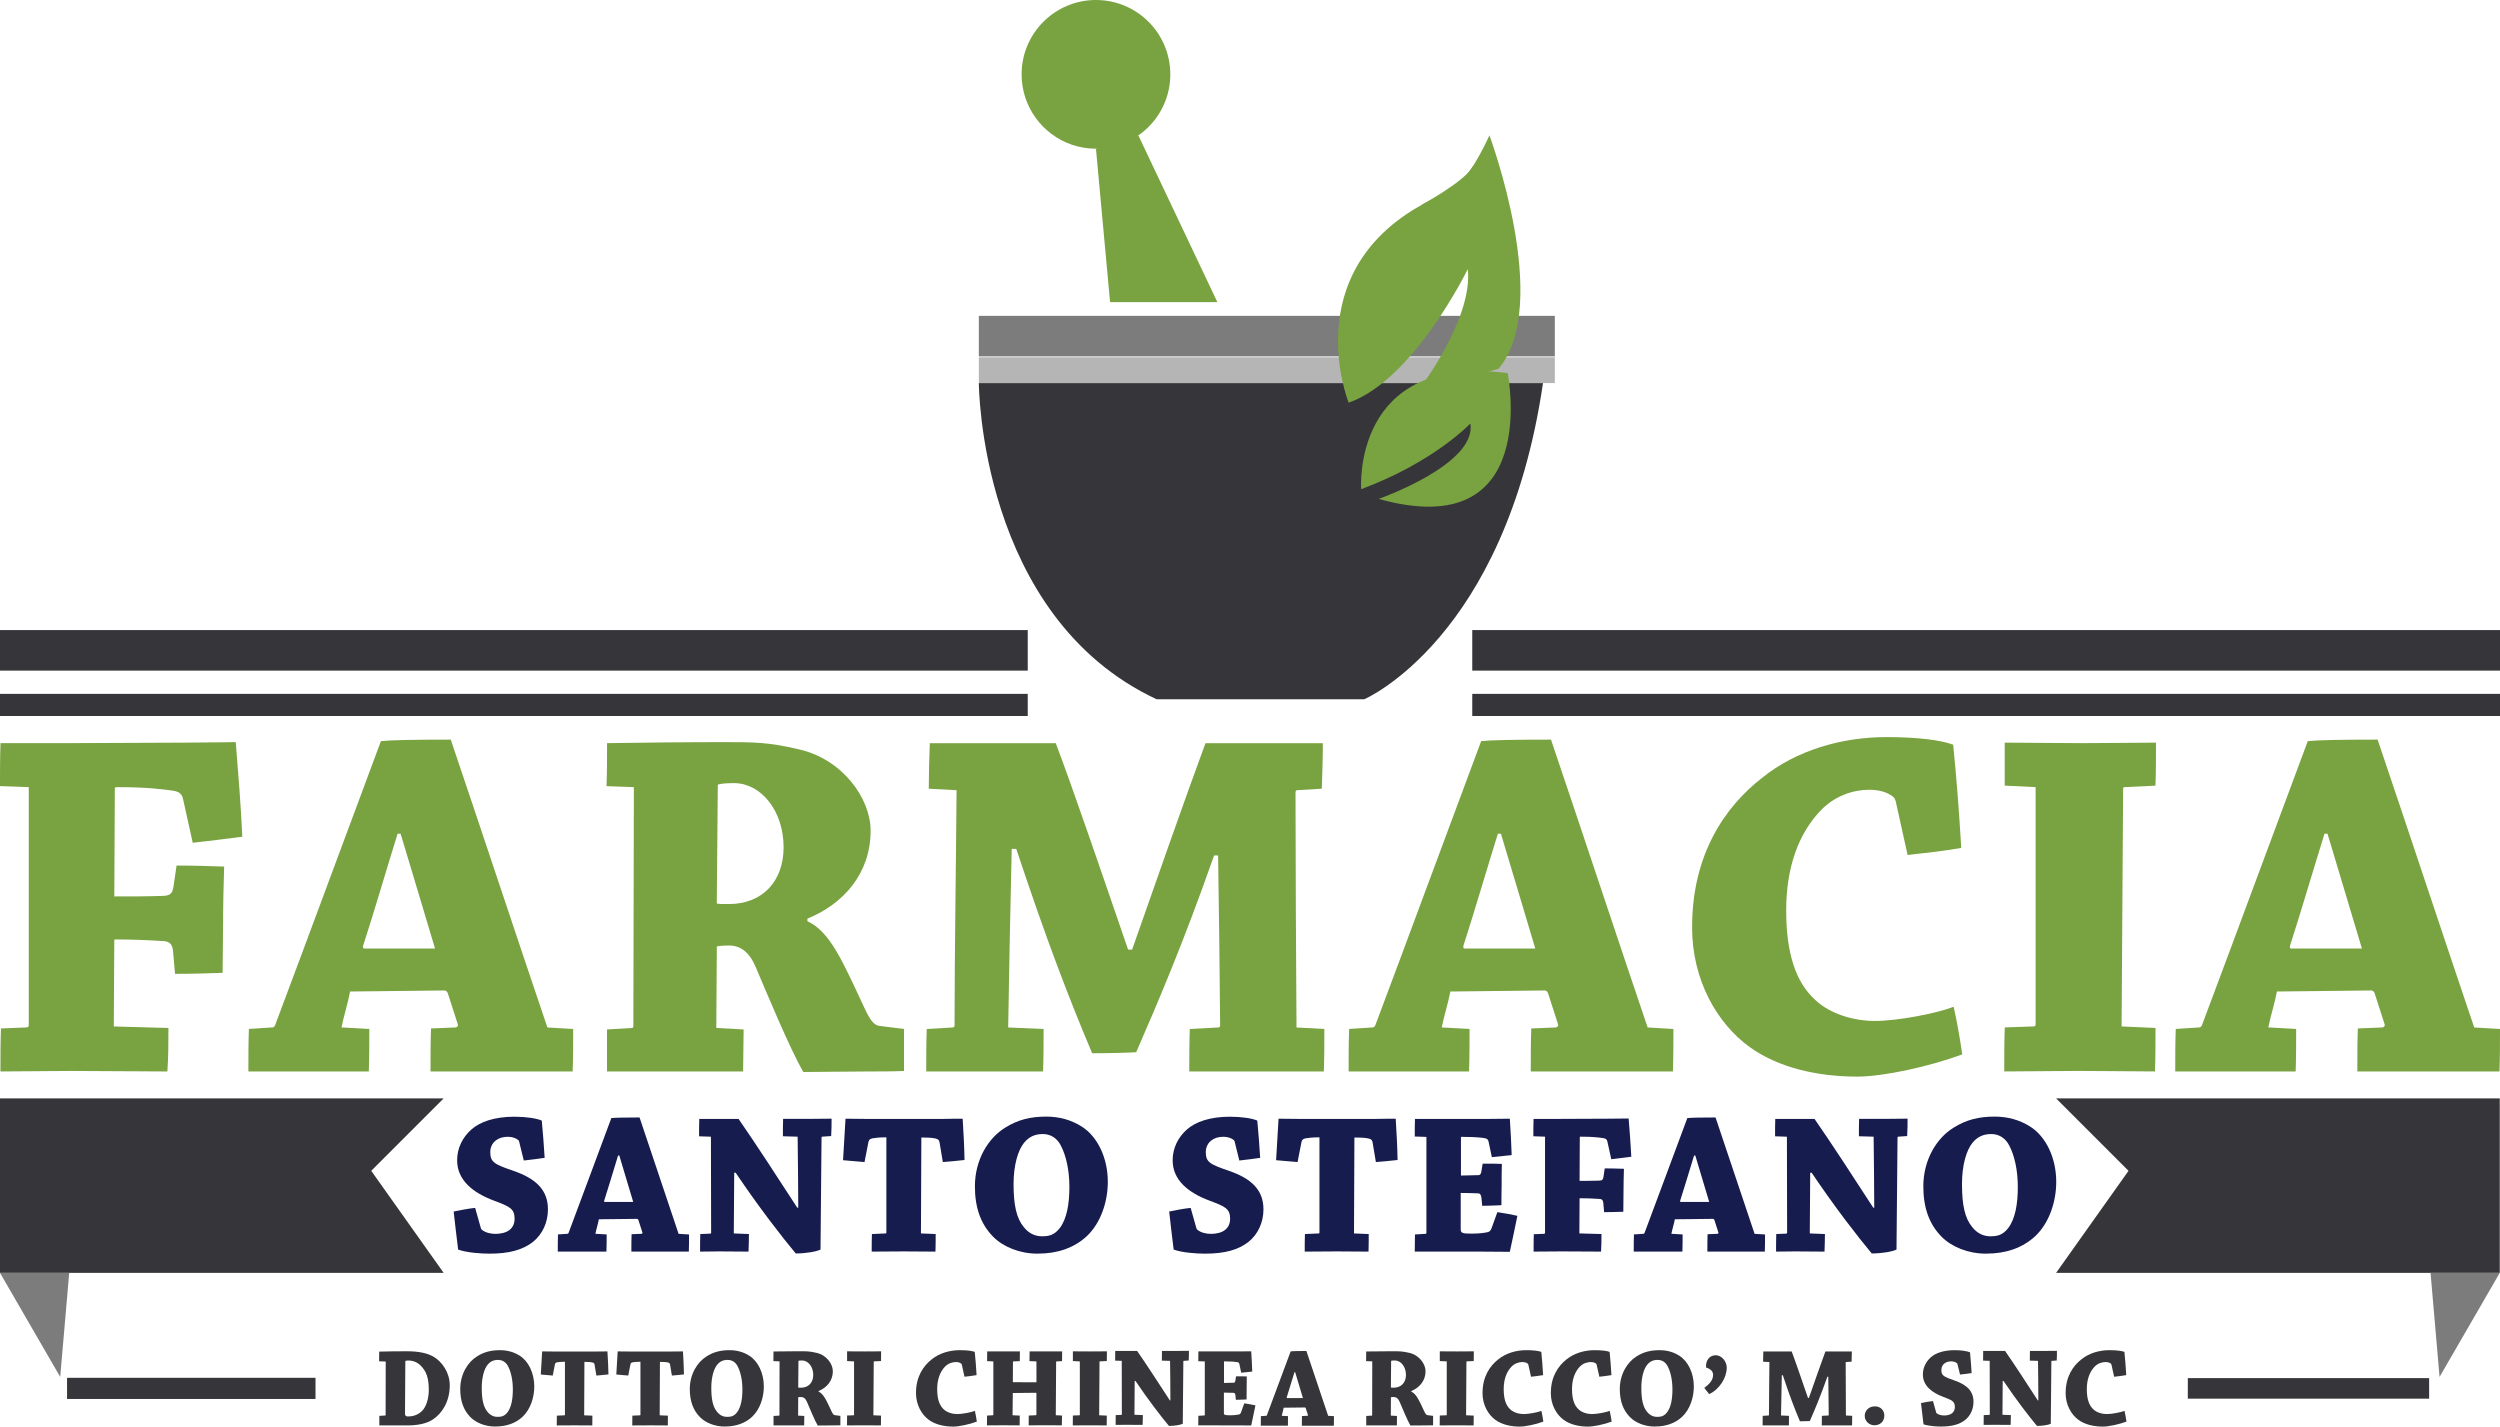 <?xml version="1.0" encoding="UTF-8"?><svg id="Livello_1" xmlns="http://www.w3.org/2000/svg" viewBox="0 0 730 416.57"><defs><style>.cls-1{stroke-width:6px;}.cls-1,.cls-2,.cls-3,.cls-4,.cls-5,.cls-6{stroke-miterlimit:10;}.cls-1,.cls-3,.cls-4,.cls-6{stroke:#363539;}.cls-1,.cls-4{fill:none;}.cls-2{stroke:#7c7c7c;}.cls-2,.cls-3{stroke-width:11.84px;}.cls-2,.cls-7{fill:#7c7c7c;}.cls-3,.cls-8,.cls-6{fill:#363539;}.cls-9{fill:#171c4f;}.cls-10{fill:#79a240;}.cls-4{stroke-width:6.18px;}.cls-5{fill:#b5b5b5;stroke:#b5b5b5;stroke-width:7.53px;}.cls-6{stroke-width:6.46px;}</style></defs><g><line class="cls-1" x1="638.84" y1="405.41" x2="709.31" y2="405.41"/><line class="cls-4" x1="19.58" y1="405.41" x2="92.13" y2="405.41"/><g><path class="cls-8" d="M112.5,413.34c.07,0,.1-.07,.1-.13l.03-15.64-1.93-.07c0-.97,.03-1.9,.03-2.83,2.46-.07,5.39-.1,8.15-.1,3.46,0,5.82,.57,7.49,1.46,2.83,1.56,4.96,4.89,4.96,8.48,0,4.72-2.2,8.15-4.89,9.95-1.93,1.33-4.89,1.76-7.25,1.76h-8.42v-2.79l1.73-.1Zm5.76-.43c0,.43,.33,.7,.83,.7,1.26,0,2.69-.3,3.99-1.46,1.53-1.4,2.13-4.12,2.13-6.29,0-3.46-.7-5.49-2.46-7.19-1.13-1.1-2.5-1.4-3.39-1.4-.43,0-.77,.03-1,.13l-.1,15.5Z"/><path class="cls-8" d="M144.6,416.55c-2.93,0-5.59-1.1-7.22-2.73-2-2.03-2.99-4.66-2.99-8.22,0-4.36,2.2-7.88,4.92-9.55,2.06-1.3,4.13-1.8,6.69-1.8,2.13,0,4.06,.53,5.79,1.63,2.56,1.63,4.22,5.09,4.22,8.98,0,3.23-1.13,6.69-3.43,8.85-2.06,1.9-4.72,2.83-7.95,2.83h-.03Zm.76-2.83c1.03,0,1.93-.17,2.83-1.33,1.16-1.53,1.56-3.96,1.56-6.72s-.57-5.12-1.36-6.65c-.63-1.3-1.73-1.93-2.96-1.93-1.36,0-2.3,.5-3.06,1.43-.96,1.2-1.7,3.56-1.7,6.72,0,3.39,.47,5.55,1.66,6.99,.9,1.13,1.96,1.5,2.99,1.5h.03Z"/><path class="cls-8" d="M164.86,413.26c.07,0,.1-.07,.1-.13v-15.5c-1.26,0-1.83,.1-2.3,.17-.47,.1-.57,.33-.63,.63l-.63,3.23c-1.13-.1-2.43-.2-3.49-.3,.13-2.26,.27-4.52,.4-6.75,.7,0,2,.03,3.16,.03h12.74c1.3-.03,2.5-.03,3.16-.03,.13,2.23,.27,4.49,.3,6.72-1.06,.13-2.36,.23-3.53,.33l-.53-3.19c-.07-.37-.2-.53-.63-.63-.43-.1-.83-.17-2.33-.17l-.07,15.6,2.4,.1c0,.93,0,1.9-.03,2.86-1.4,0-3.43-.03-5.16-.03-1.6,0-3.56,.03-5.22,.03,0-.96,0-1.93,.03-2.86l2.26-.1Z"/><path class="cls-8" d="M186.91,413.26c.07,0,.1-.07,.1-.13v-15.5c-1.26,0-1.83,.1-2.3,.17-.47,.1-.57,.33-.63,.63l-.63,3.23c-1.13-.1-2.43-.2-3.49-.3,.13-2.26,.27-4.52,.4-6.75,.7,0,2,.03,3.16,.03h12.74c1.3-.03,2.5-.03,3.16-.03,.13,2.23,.27,4.49,.3,6.72-1.06,.13-2.36,.23-3.53,.33l-.53-3.19c-.07-.37-.2-.53-.63-.63-.43-.1-.83-.17-2.33-.17l-.07,15.6,2.4,.1c0,.93,0,1.9-.03,2.86-1.4,0-3.43-.03-5.16-.03-1.6,0-3.56,.03-5.22,.03,0-.96,0-1.93,.03-2.86l2.26-.1Z"/><path class="cls-8" d="M211.63,416.55c-2.93,0-5.59-1.1-7.22-2.73-2-2.03-2.99-4.66-2.99-8.22,0-4.36,2.2-7.88,4.92-9.55,2.06-1.3,4.13-1.8,6.69-1.8,2.13,0,4.06,.53,5.79,1.63,2.56,1.63,4.22,5.09,4.22,8.98,0,3.23-1.13,6.69-3.43,8.85-2.06,1.9-4.72,2.83-7.95,2.83h-.03Zm.76-2.83c1.03,0,1.93-.17,2.83-1.33,1.16-1.53,1.56-3.96,1.56-6.72s-.57-5.12-1.36-6.65c-.63-1.3-1.73-1.93-2.96-1.93-1.36,0-2.3,.5-3.06,1.43-.96,1.2-1.7,3.56-1.7,6.72,0,3.39,.47,5.55,1.66,6.99,.9,1.13,1.96,1.5,2.99,1.5h.03Z"/><path class="cls-8" d="M225.83,397.46c.03-.96,.03-1.9,.03-2.83,2.3-.03,5.09-.07,7.68-.07,1.93,0,2.93,0,4.89,.47,2.89,.63,4.76,3.23,4.76,5.36,0,2.83-1.8,4.82-4.16,5.79v.17c1.5,.7,2.3,2.6,3.76,5.72,.37,.8,.63,1.13,1,1.16l1.6,.2v2.76c-.63,.03-1.8,.03-2.46,.03-.73,0-3.56,.03-4.16,.03-.87-1.46-2.46-5.32-3.13-6.89-.43-1.03-1.03-1.43-1.76-1.43-.43,0-.7,.03-.8,.07l-.03,5.36,1.8,.1c0,.93-.03,1.83-.03,2.76h-8.95v-2.76l1.66-.1s.07-.07,.07-.1l.03-15.74-1.8-.07Zm7.25,7.72c.13,.03,.37,.03,.8,.03,2.23,0,3.59-1.53,3.59-3.73,0-2.43-1.5-4.22-3.26-4.22-.53,0-.87,.03-1.06,.1l-.07,7.82Z"/><path class="cls-8" d="M247.35,397.42v-2.83c1.4,0,3.49,.03,5.02,.03,1.66,0,3.56-.03,4.92-.03,0,.9,0,1.93-.03,2.83l-2.06,.1c-.07,0-.07,.07-.07,.17l-.1,15.57,2.23,.1c0,.93,0,1.93-.03,2.86-1.36,0-3.33-.03-5.02-.03-1.5,0-3.39,.03-4.89,.03,0-.93,0-1.93,.03-2.89l1.93-.07c.07,0,.1-.07,.1-.13v-15.6l-2.03-.1Z"/><path class="cls-8" d="M267.47,406.72c0-4.72,2.13-7.88,4.62-9.81,2.23-1.8,5.22-2.66,8.15-2.66,2.06,0,3.59,.2,4.39,.5,.23,2.26,.4,4.52,.53,6.79-1.13,.2-2.33,.33-3.53,.47l-.76-3.46c-.03-.17-.1-.33-.23-.4-.33-.27-.87-.43-1.53-.43-1.06,0-2.26,.4-3.19,1.36-1.46,1.53-2.26,3.76-2.26,6.55s.6,4.72,1.93,5.92c1,.93,2.56,1.36,3.89,1.36,1.5,0,4.09-.5,5.19-.93,.23,1,.43,2.2,.57,3.13-2.13,.8-5.19,1.46-6.89,1.46-2.59,0-5.19-.57-7.12-1.96-2.1-1.53-3.76-4.36-3.76-7.85v-.03Z"/><path class="cls-8" d="M289.93,413.24c.07,0,.13-.07,.13-.13v-15.57l-1.83-.1c0-.9,0-1.93,.03-2.83h9.55c0,.9,0,1.93-.03,2.83l-1.93,.1s-.07,.03-.07,.17l-.03,5.79c0,.07,.03,.1,.07,.1l6.82,.03v-6.09l-2.03-.1c0-.9,.03-1.93,.03-2.83h9.51c0,.87,0,1.96-.03,2.83l-1.63,.1c-.07,0-.1,.03-.1,.13l-.1,15.57,1.83,.1c-.03,.9-.03,1.93-.07,2.86-1.3,0-3.16-.03-4.56-.03-1.73,0-3.63,.03-5.12,.03,0-.93,0-1.96,.03-2.86l2.13-.1c.07,0,.1-.03,.1-.13v-6.29c0-.07-.03-.13-.1-.13l-6.79,.07-.07,6.49,2.1,.1c0,.93,0,1.93-.03,2.86-1.33,0-3.23-.03-4.86-.03-1.46,0-3.29,.03-4.69,.03,0-.93,.03-1.93,.03-2.86l1.7-.1Z"/><path class="cls-8" d="M313.28,397.42v-2.83c1.4,0,3.49,.03,5.02,.03,1.66,0,3.56-.03,4.92-.03,0,.9,0,1.93-.03,2.83l-2.06,.1c-.07,0-.07,.07-.07,.17l-.1,15.57,2.23,.1c0,.93,0,1.93-.03,2.86-1.36,0-3.33-.03-5.02-.03-1.5,0-3.39,.03-4.89,.03,0-.93,0-1.93,.03-2.89l1.93-.07c.07,0,.1-.07,.1-.13v-15.6l-2.03-.1Z"/><path class="cls-8" d="M327.45,413.14c.1-.03,.13-.07,.13-.13l-.03-15.64-1.93-.07c0-.93,0-1.93,.03-2.83h6.39c2.53,3.63,6.69,10.01,9.55,14.44h.17c-.03-3.83-.03-7.72-.1-11.54l-2.4-.07c0-.9,0-1.96,.03-2.83h4.32c1.16,0,2.56-.03,3.56-.03,0,.9,0,1.9-.07,2.83l-1.46,.1c-.07,0-.1,.03-.1,.17l-.17,18.2c-.67,.33-2.36,.63-4.03,.63-2.2-2.63-5.96-7.45-9.78-13.14h-.23c-.03,3.39-.03,6.59-.07,9.88l2.46,.1c0,.9-.03,1.93-.07,2.86-1.4,0-3.16-.03-4.76-.03-1.06,0-2.2,.03-3.13,.03,0-.93,0-1.93,.03-2.86l1.63-.07Z"/><path class="cls-8" d="M351.67,413.31c.07,0,.13-.07,.13-.13v-15.64l-1.9-.07c0-.97,0-1.96,.03-2.86h12.14c1.36,0,2.53-.03,3.29-.03,.13,1.96,.23,3.96,.3,5.92-.96,.1-2.13,.23-3.23,.33l-.53-2.53c-.07-.3-.2-.5-.67-.57-.47-.07-1.43-.2-3.49-.2h-.33v6.29c1.03-.03,1.96-.03,2.89-.07,.2,0,.4-.23,.43-.63l.2-1.23c1.06-.03,2.16,0,3.13,.03-.03,1.06-.03,2.26-.03,3.46-.03,1.2-.03,2.4-.03,3.26-.96,.03-2.06,.1-3.13,.1l-.13-1.33c-.07-.5-.23-.7-.53-.7-.93-.03-1.86-.07-2.83-.07v5.89c0,.63,.23,.73,1.73,.73,1.33,0,2.16-.13,2.63-.23,.33-.07,.5-.27,.63-.6l.96-2.66c1.13,.17,2.26,.37,3.26,.6-.4,1.93-.8,3.89-1.23,5.86-1.7-.03-6.29-.03-10.91-.03h-4.56c0-.9,.03-1.9,.03-2.79l1.73-.1Z"/><path class="cls-8" d="M369.73,413.42c.1,0,.17-.07,.2-.17,2.03-5.39,4.92-13.24,6.95-18.66,.6-.07,2.13-.1,4.59-.1,1.9,5.59,4.52,13.54,6.35,18.93l1.7,.1c0,.9,0,1.86-.03,2.79h-9.35c0-.96,0-1.9,.03-2.83l1.63-.07c.1-.03,.17-.1,.13-.2-.17-.5-.5-1.56-.67-2.06-.07-.13-.13-.17-.23-.17l-6.19,.07c-.13,.73-.43,1.66-.57,2.36l1.83,.1c0,.9,0,1.86-.03,2.79h-7.92c0-.96,0-1.9,.03-2.79l1.53-.1Zm8.25-12.74c-.77,2.46-1.53,5.09-2.26,7.35-.03,.13,0,.2,.07,.2h4.66c-.67-2.2-1.46-4.92-2.26-7.55h-.2Z"/><path class="cls-8" d="M398.9,397.46c.03-.96,.03-1.9,.03-2.83,2.3-.03,5.09-.07,7.68-.07,1.93,0,2.93,0,4.89,.47,2.89,.63,4.76,3.23,4.76,5.36,0,2.83-1.8,4.82-4.16,5.79v.17c1.5,.7,2.3,2.6,3.76,5.72,.37,.8,.63,1.13,1,1.16l1.6,.2v2.76c-.63,.03-1.8,.03-2.46,.03-.73,0-3.56,.03-4.16,.03-.87-1.46-2.46-5.32-3.13-6.89-.43-1.03-1.03-1.43-1.76-1.43-.43,0-.7,.03-.8,.07l-.03,5.36,1.8,.1c0,.93-.03,1.83-.03,2.76h-8.95v-2.76l1.66-.1s.07-.07,.07-.1l.03-15.74-1.8-.07Zm7.25,7.72c.13,.03,.37,.03,.8,.03,2.23,0,3.59-1.53,3.59-3.73,0-2.43-1.5-4.22-3.26-4.22-.53,0-.87,.03-1.07,.1l-.07,7.82Z"/><path class="cls-8" d="M420.42,397.42v-2.83c1.4,0,3.49,.03,5.02,.03,1.66,0,3.56-.03,4.92-.03,0,.9,0,1.93-.03,2.83l-2.06,.1c-.07,0-.07,.07-.07,.17l-.1,15.57,2.23,.1c0,.93,0,1.93-.03,2.86-1.36,0-3.33-.03-5.02-.03-1.5,0-3.39,.03-4.89,.03,0-.93,0-1.93,.03-2.89l1.93-.07c.07,0,.1-.07,.1-.13v-15.6l-2.03-.1Z"/><path class="cls-8" d="M432.9,406.72c0-4.72,2.13-7.88,4.62-9.81,2.23-1.8,5.22-2.66,8.15-2.66,2.06,0,3.59,.2,4.39,.5,.23,2.26,.4,4.52,.53,6.79-1.13,.2-2.33,.33-3.53,.47l-.77-3.46c-.03-.17-.1-.33-.23-.4-.33-.27-.87-.43-1.53-.43-1.06,0-2.26,.4-3.19,1.36-1.46,1.53-2.26,3.76-2.26,6.55s.6,4.72,1.93,5.92c1,.93,2.56,1.36,3.89,1.36,1.5,0,4.09-.5,5.19-.93,.23,1,.43,2.2,.57,3.13-2.13,.8-5.19,1.46-6.89,1.46-2.6,0-5.19-.57-7.12-1.96-2.1-1.53-3.76-4.36-3.76-7.85v-.03Z"/><path class="cls-8" d="M452.85,406.72c0-4.72,2.13-7.88,4.62-9.81,2.23-1.8,5.22-2.66,8.15-2.66,2.06,0,3.59,.2,4.39,.5,.23,2.26,.4,4.52,.53,6.79-1.13,.2-2.33,.33-3.53,.47l-.77-3.46c-.03-.17-.1-.33-.23-.4-.33-.27-.87-.43-1.53-.43-1.06,0-2.26,.4-3.19,1.36-1.46,1.53-2.26,3.76-2.26,6.55s.6,4.72,1.93,5.92c1,.93,2.56,1.36,3.89,1.36,1.5,0,4.09-.5,5.19-.93,.23,1,.43,2.2,.57,3.13-2.13,.8-5.19,1.46-6.89,1.46-2.6,0-5.19-.57-7.12-1.96-2.1-1.53-3.76-4.36-3.76-7.85v-.03Z"/><path class="cls-8" d="M483.19,416.55c-2.93,0-5.59-1.1-7.22-2.73-2-2.03-2.99-4.66-2.99-8.22,0-4.36,2.2-7.88,4.92-9.55,2.06-1.3,4.13-1.8,6.69-1.8,2.13,0,4.06,.53,5.79,1.63,2.56,1.63,4.22,5.09,4.22,8.98,0,3.23-1.13,6.69-3.43,8.85-2.06,1.9-4.72,2.83-7.95,2.83h-.03Zm.77-2.83c1.03,0,1.93-.17,2.83-1.33,1.16-1.53,1.56-3.96,1.56-6.72s-.57-5.12-1.36-6.65c-.63-1.3-1.73-1.93-2.96-1.93-1.36,0-2.3,.5-3.06,1.43-.97,1.2-1.7,3.56-1.7,6.72,0,3.39,.47,5.55,1.66,6.99,.9,1.13,1.96,1.5,2.99,1.5h.03Z"/><path class="cls-8" d="M501.02,395.73c1.7,0,3.19,1.8,3.19,3.63,0,2.96-2.16,6.35-5.12,7.72-.47-.57-1-1.2-1.43-1.83,2.1-1.5,2.56-2.73,2.56-3.83,0-1.26-1.2-1.83-2.06-2.13-.13-2.1,1.06-3.56,2.83-3.56h.03Z"/><path class="cls-8" d="M514.82,397.61c0-.93,.03-2.06,.07-2.99h8.28c1.03,2.7,3.23,9.12,4.76,13.57h.27c1.56-4.46,3.43-9.78,4.82-13.57h7.72c0,.93-.03,2.03-.07,2.99l-1.63,.1c-.07,0-.1,.07-.1,.17,0,4.72,.03,10.45,.07,15.44l1.83,.1c0,.87,0,1.9-.03,2.79h-8.85c0-.9,0-1.93,.03-2.79l1.9-.1c.07,0,.1-.07,.1-.13-.03-3.49-.07-7.19-.13-11.18h-.27c-2.03,5.79-3.76,9.81-5.12,12.94-.5,.03-1.86,.07-2.89,.07-1.53-3.63-3.03-7.52-4.99-13.44h-.3c-.1,4.09-.17,7.88-.23,11.74l2.33,.1c0,.87,0,1.9-.03,2.79h-7.68c0-.9,0-1.93,.03-2.79l1.7-.1c.1,0,.13-.07,.13-.13,0-4.76,.1-10.78,.13-15.47l-1.83-.1Z"/><path class="cls-8" d="M547.46,410.65c1.73,0,2.76,1.23,2.76,2.7,0,1.73-1.2,2.83-2.93,2.83-1.36,0-2.79-1.1-2.79-2.76,0-1.43,1.13-2.76,2.93-2.76h.03Z"/><path class="cls-8" d="M565.32,412.39c.03,.1,.1,.23,.2,.3,.57,.43,1.36,.63,2.2,.63s1.76-.2,2.3-.67c.5-.4,.8-1,.8-1.8,0-1.66-.83-2-3.39-2.96-3.36-1.26-5.95-3.29-5.95-6.55,0-2.06,.97-3.79,2.26-4.96,1.46-1.33,3.89-2.13,7.05-2.13,1.9,0,3.66,.27,4.46,.63,.2,2,.33,4.06,.47,6.06-1.03,.17-2.26,.3-3.39,.43l-.76-3.09c-.03-.1-.07-.17-.13-.23-.4-.33-1.03-.53-1.7-.53-.8,0-1.43,.2-1.96,.6-.43,.33-.9,.96-.9,1.9,0,1.66,.7,2,3.79,3.06,3.66,1.26,5.59,3.13,5.59,6.25,0,2.1-.87,4.06-2.46,5.32-1.63,1.26-3.79,1.9-7.05,1.9-1.4,0-3.73-.17-5.09-.66-.27-2.1-.5-4.16-.73-6.19,1.06-.23,2.36-.47,3.49-.6l.93,3.29Z"/><path class="cls-8" d="M580.89,413.14c.1-.03,.13-.07,.13-.13l-.03-15.64-1.93-.07c0-.93,0-1.93,.03-2.83h6.39c2.53,3.63,6.69,10.01,9.55,14.44h.17c-.03-3.83-.03-7.72-.1-11.54l-2.39-.07c0-.9,0-1.96,.03-2.83h4.33c1.16,0,2.56-.03,3.56-.03,0,.9,0,1.9-.07,2.83l-1.46,.1c-.07,0-.1,.03-.1,.17l-.17,18.2c-.67,.33-2.36,.63-4.03,.63-2.2-2.63-5.95-7.45-9.78-13.14h-.23c-.03,3.39-.03,6.59-.07,9.88l2.46,.1c0,.9-.03,1.93-.07,2.86-1.4,0-3.16-.03-4.76-.03-1.06,0-2.2,.03-3.13,.03,0-.93,0-1.93,.03-2.86l1.63-.07Z"/><path class="cls-8" d="M603.17,406.72c0-4.72,2.13-7.88,4.62-9.81,2.23-1.8,5.22-2.66,8.15-2.66,2.06,0,3.59,.2,4.39,.5,.23,2.26,.4,4.52,.53,6.79-1.13,.2-2.33,.33-3.53,.47l-.77-3.46c-.03-.17-.1-.33-.23-.4-.33-.27-.87-.43-1.53-.43-1.06,0-2.26,.4-3.19,1.36-1.46,1.53-2.26,3.76-2.26,6.55s.6,4.72,1.93,5.92c1,.93,2.56,1.36,3.89,1.36,1.5,0,4.09-.5,5.19-.93,.23,1,.43,2.2,.57,3.13-2.13,.8-5.19,1.46-6.89,1.46-2.6,0-5.19-.57-7.12-1.96-2.1-1.53-3.76-4.36-3.76-7.85v-.03Z"/></g></g><g><g><path class="cls-10" d="M0,229.56c0-4.14,0-8.57,.15-12.56H19.65c4.43,0,31.17-.15,34.57-.15,6.06,0,11.23-.15,14.62-.15,.74,9.16,1.48,18.32,1.92,27.62-4.28,.59-9.45,1.18-14.48,1.77l-2.81-12.7c-.3-1.33-.89-2.22-2.95-2.51-2.22-.29-6.94-1.03-15.81-1.03-.44,0-.89,0-1.18,.15l-.15,31.76c4.87,0,9.31,0,13.89-.15,2.66,0,3.1-.89,3.4-2.81l.89-6.06c4.73,0,9.31,.15,13.89,.3-.15,5.02-.3,10.49-.3,15.81s-.15,10.78-.15,15.22c-4.43,.15-9.01,.3-13.89,.3l-.59-6.8c-.3-2.07-1.03-2.81-3.55-2.81-4.43-.29-8.86-.44-13.59-.44l-.15,25.41,15.95,.44c0,4.14,0,8.57-.3,12.7-7.98,0-19.06-.15-28.36-.15-6.94,0-14.33,.15-20.39,.15,0-4.14,0-8.57,.15-12.56l7.53-.3c.3,0,.59-.3,.59-.59v-69.58l-8.42-.3Z"/><path class="cls-10" d="M79.47,300.02c.44,0,.74-.3,.89-.74,9.01-23.93,21.86-58.79,30.87-82.87,2.66-.3,9.45-.44,20.39-.44,8.42,24.82,20.09,60.12,28.22,84.05l7.53,.44c0,3.99,0,8.27-.15,12.41h-41.51c0-4.28,0-8.42,.15-12.56l7.24-.3c.44-.15,.74-.44,.59-.89-.74-2.21-2.22-6.94-2.95-9.16-.3-.59-.59-.74-1.03-.74l-27.48,.3c-.59,3.25-1.92,7.39-2.51,10.49l8.12,.44c0,3.99,0,8.27-.15,12.41h-35.16c0-4.28,0-8.42,.15-12.41l6.8-.44Zm36.63-56.58c-3.4,10.93-6.79,22.6-10.05,32.65-.15,.59,0,.89,.3,.89h20.68c-2.95-9.75-6.5-21.86-10.05-33.53h-.89Z"/><path class="cls-10" d="M177.11,229.56c.15-4.28,.15-8.42,.15-12.56,10.19-.15,22.6-.3,34.12-.3,8.57,0,13,0,21.72,2.07,12.85,2.81,21.12,14.33,21.12,23.78,0,12.56-7.98,21.42-18.46,25.7v.74c6.65,3.1,10.19,11.52,16.69,25.41,1.63,3.55,2.81,5.02,4.43,5.17l7.09,.89v12.26c-2.81,.15-7.98,.15-10.93,.15-3.25,0-15.81,.15-18.46,.15-3.84-6.5-10.93-23.64-13.89-30.58-1.92-4.58-4.58-6.35-7.83-6.35-1.92,0-3.1,.15-3.55,.29l-.15,23.78,7.98,.44c0,4.14-.15,8.13-.15,12.26h-39.74v-12.26l7.39-.44c.15,0,.3-.3,.3-.44l.15-69.87-7.98-.3Zm32.2,34.27c.59,.15,1.63,.15,3.55,.15,9.9,0,15.95-6.8,15.95-16.55,0-10.78-6.65-18.76-14.48-18.76-2.36,0-3.84,.15-4.73,.44l-.3,34.71Z"/><path class="cls-10" d="M271.2,230.3c0-4.14,.15-9.16,.3-13.29h36.78c4.58,11.97,14.33,40.48,21.12,60.27h1.18c6.94-19.8,15.22-43.43,21.42-60.27h34.27c0,4.14-.15,9.01-.3,13.29l-7.24,.44c-.3,0-.44,.29-.44,.74,0,20.98,.15,46.38,.29,68.54l8.13,.44c0,3.84,0,8.42-.15,12.41h-39.29c0-3.99,0-8.57,.15-12.41l8.42-.44c.3,0,.44-.3,.44-.59-.15-15.51-.3-31.91-.59-49.64h-1.18c-9.01,25.7-16.69,43.58-22.75,57.46-2.22,.15-8.27,.3-12.85,.3-6.8-16.1-13.44-33.39-22.16-59.68h-1.33c-.44,18.17-.74,35.01-1.03,52.15l10.34,.44c0,3.84,0,8.42-.15,12.41h-34.12c0-3.99,0-8.57,.15-12.41l7.53-.44c.44,0,.59-.3,.59-.59,0-21.12,.44-47.86,.59-68.69l-8.12-.44Z"/><path class="cls-10" d="M400.74,300.02c.44,0,.74-.3,.89-.74,9.01-23.93,21.86-58.79,30.87-82.87,2.66-.3,9.45-.44,20.39-.44,8.42,24.82,20.09,60.12,28.22,84.05l7.53,.44c0,3.99,0,8.27-.15,12.41h-41.51c0-4.28,0-8.42,.15-12.56l7.24-.3c.44-.15,.74-.44,.59-.89-.74-2.21-2.22-6.94-2.95-9.16-.3-.59-.59-.74-1.03-.74l-27.48,.3c-.59,3.25-1.92,7.39-2.51,10.49l8.12,.44c0,3.99,0,8.27-.15,12.41h-35.16c0-4.28,0-8.42,.15-12.41l6.8-.44Zm36.64-56.58c-3.4,10.93-6.8,22.6-10.04,32.65-.15,.59,0,.89,.29,.89h20.68c-2.95-9.75-6.5-21.86-10.04-33.53h-.89Z"/><path class="cls-10" d="M494.1,270.63c0-20.98,9.45-35.01,20.53-43.58,9.9-7.98,23.19-11.82,36.19-11.82,9.16,0,15.95,.89,19.5,2.22,1.03,10.05,1.77,20.09,2.36,30.14-5.02,.89-10.34,1.48-15.66,2.07l-3.4-15.36c-.15-.74-.44-1.48-1.03-1.77-1.48-1.18-3.84-1.92-6.79-1.92-4.73,0-10.05,1.77-14.18,6.06-6.5,6.8-10.05,16.69-10.05,29.1s2.66,20.98,8.57,26.29c4.43,4.14,11.37,6.06,17.28,6.06,6.65,0,18.17-2.22,23.04-4.14,1.03,4.43,1.92,9.75,2.51,13.89-9.45,3.54-23.04,6.5-30.58,6.5-11.52,0-23.04-2.51-31.61-8.72-9.31-6.8-16.69-19.35-16.69-34.86v-.15Z"/><path class="cls-10" d="M585.38,229.41v-12.56c6.2,0,15.51,.15,22.31,.15,7.39,0,15.81-.15,21.86-.15,0,3.99,0,8.57-.15,12.56l-9.16,.44c-.29,0-.29,.29-.29,.74l-.44,69.13,9.9,.44c0,4.14,0,8.57-.15,12.7-6.06,0-14.77-.15-22.31-.15-6.65,0-15.07,.15-21.71,.15,0-4.14,0-8.57,.15-12.85l8.57-.3c.3,0,.44-.29,.44-.59v-69.28l-9.01-.44Z"/><path class="cls-10" d="M642.11,300.02c.44,0,.74-.3,.89-.74,9.01-23.93,21.86-58.79,30.87-82.87,2.66-.3,9.45-.44,20.39-.44,8.42,24.82,20.09,60.12,28.21,84.05l7.53,.44c0,3.99,0,8.27-.15,12.41h-41.51c0-4.28,0-8.42,.15-12.56l7.24-.3c.44-.15,.74-.44,.59-.89-.74-2.21-2.22-6.94-2.95-9.16-.29-.59-.59-.74-1.03-.74l-27.48,.3c-.59,3.25-1.92,7.39-2.51,10.49l8.13,.44c0,3.99,0,8.27-.15,12.41h-35.16c0-4.28,0-8.42,.15-12.41l6.8-.44Zm36.64-56.58c-3.4,10.93-6.8,22.6-10.05,32.65-.15,.59,0,.89,.3,.89h20.68c-2.95-9.75-6.5-21.86-10.05-33.53h-.89Z"/></g><g><path class="cls-9" d="M140.41,358.61c.06,.18,.18,.42,.36,.54,1.02,.78,2.45,1.14,3.94,1.14s3.16-.36,4.12-1.19c.9-.72,1.43-1.79,1.43-3.23,0-2.98-1.49-3.58-6.09-5.31-6.03-2.27-10.69-5.91-10.69-11.76,0-3.7,1.73-6.81,4.06-8.9,2.63-2.39,6.99-3.82,12.66-3.82,3.4,0,6.57,.48,8,1.14,.36,3.58,.6,7.28,.84,10.87-1.85,.3-4.06,.54-6.09,.78l-1.37-5.55c-.06-.18-.12-.3-.24-.42-.72-.6-1.85-.96-3.05-.96-1.43,0-2.57,.36-3.52,1.07-.78,.6-1.61,1.73-1.61,3.4,0,2.98,1.25,3.58,6.81,5.49,6.57,2.27,10.03,5.61,10.03,11.22,0,3.76-1.55,7.28-4.42,9.55-2.93,2.27-6.81,3.4-12.66,3.4-2.51,0-6.69-.3-9.14-1.19-.48-3.76-.9-7.46-1.31-11.11,1.91-.42,4.24-.84,6.27-1.07l1.67,5.91Z"/><path class="cls-9" d="M165.67,360.28c.18,0,.3-.12,.36-.3,3.64-9.67,8.84-23.76,12.48-33.5,1.07-.12,3.82-.18,8.24-.18,3.4,10.03,8.12,24.3,11.4,33.98l3.05,.18c0,1.61,0,3.34-.06,5.01h-16.78c0-1.73,0-3.4,.06-5.08l2.93-.12c.18-.06,.3-.18,.24-.36-.3-.9-.9-2.81-1.19-3.7-.12-.24-.24-.3-.42-.3l-11.11,.12c-.24,1.31-.78,2.98-1.01,4.24l3.28,.18c0,1.61,0,3.34-.06,5.01h-14.21c0-1.73,0-3.4,.06-5.01l2.75-.18Zm14.81-22.87c-1.37,4.42-2.75,9.14-4.06,13.2-.06,.24,0,.36,.12,.36h8.36c-1.19-3.94-2.63-8.84-4.06-13.55h-.36Z"/><path class="cls-9" d="M207.41,360.22c.18-.06,.24-.12,.24-.24l-.06-28.06-3.46-.12c0-1.67,0-3.46,.06-5.08h11.46c4.54,6.51,12,17.97,17.14,25.91h.3c-.06-6.87-.06-13.85-.18-20.72l-4.3-.12c0-1.61,0-3.52,.06-5.08h7.76c2.09,0,4.6-.06,6.39-.06,0,1.61,0,3.4-.12,5.08l-2.63,.18c-.12,0-.18,.06-.18,.3l-.3,32.66c-1.19,.6-4.24,1.14-7.23,1.14-3.94-4.72-10.69-13.37-17.55-23.58h-.42c-.06,6.09-.06,11.82-.12,17.73l4.42,.18c0,1.61-.06,3.46-.12,5.13-2.51,0-5.67-.06-8.54-.06-1.91,0-3.94,.06-5.61,.06,0-1.67,0-3.46,.06-5.13l2.93-.12Z"/><path class="cls-9" d="M258.64,360.16c.12,0,.18-.12,.18-.24v-27.82c-2.27,0-3.28,.18-4.12,.3-.84,.18-1.01,.6-1.13,1.13l-1.13,5.79c-2.03-.18-4.36-.36-6.27-.54,.24-4.06,.48-8.12,.72-12.12,1.25,0,3.58,.06,5.67,.06h22.87c2.33-.06,4.48-.06,5.67-.06,.24,4,.48,8.06,.54,12.06-1.91,.24-4.24,.42-6.33,.6l-.96-5.73c-.12-.66-.36-.96-1.13-1.13-.78-.18-1.49-.3-4.18-.3l-.12,28,4.3,.18c0,1.67,0,3.4-.06,5.13-2.51,0-6.15-.06-9.25-.06-2.87,0-6.39,.06-9.37,.06,0-1.73,0-3.46,.06-5.13l4.06-.18Z"/><path class="cls-9" d="M303,366.07c-5.25,0-10.03-1.97-12.96-4.9-3.58-3.64-5.37-8.36-5.37-14.75,0-7.82,3.94-14.15,8.84-17.14,3.7-2.33,7.4-3.23,12-3.23,3.82,0,7.28,.96,10.39,2.93,4.6,2.93,7.58,9.14,7.58,16.12,0,5.79-2.03,12-6.15,15.88-3.7,3.4-8.48,5.08-14.27,5.08h-.06Zm1.37-5.08c1.85,0,3.46-.3,5.08-2.39,2.09-2.75,2.81-7.1,2.81-12.06s-1.02-9.2-2.45-11.94c-1.13-2.33-3.1-3.46-5.31-3.46-2.45,0-4.12,.9-5.49,2.57-1.73,2.15-3.05,6.39-3.05,12.06,0,6.09,.84,9.97,2.99,12.54,1.61,2.03,3.52,2.69,5.37,2.69h.06Z"/><path class="cls-9" d="M349.34,358.61c.06,.18,.18,.42,.36,.54,1.02,.78,2.45,1.14,3.94,1.14s3.16-.36,4.12-1.19c.9-.72,1.43-1.79,1.43-3.23,0-2.98-1.49-3.58-6.09-5.31-6.03-2.27-10.69-5.91-10.69-11.76,0-3.7,1.73-6.81,4.06-8.9,2.63-2.39,6.99-3.82,12.66-3.82,3.4,0,6.57,.48,8,1.14,.36,3.58,.6,7.28,.84,10.87-1.85,.3-4.06,.54-6.09,.78l-1.37-5.55c-.06-.18-.12-.3-.24-.42-.72-.6-1.85-.96-3.05-.96-1.43,0-2.57,.36-3.52,1.07-.78,.6-1.61,1.73-1.61,3.4,0,2.98,1.25,3.58,6.81,5.49,6.57,2.27,10.03,5.61,10.03,11.22,0,3.76-1.55,7.28-4.42,9.55-2.93,2.27-6.81,3.4-12.66,3.4-2.51,0-6.69-.3-9.14-1.19-.48-3.76-.9-7.46-1.31-11.11,1.91-.42,4.24-.84,6.27-1.07l1.67,5.91Z"/><path class="cls-9" d="M385.1,360.16c.12,0,.18-.12,.18-.24v-27.82c-2.27,0-3.28,.18-4.12,.3-.84,.18-1.02,.6-1.14,1.13l-1.13,5.79c-2.03-.18-4.36-.36-6.27-.54,.24-4.06,.48-8.12,.72-12.12,1.25,0,3.58,.06,5.67,.06h22.87c2.33-.06,4.48-.06,5.67-.06,.24,4,.48,8.06,.54,12.06-1.91,.24-4.24,.42-6.33,.6l-.96-5.73c-.12-.66-.36-.96-1.13-1.13-.78-.18-1.49-.3-4.18-.3l-.12,28,4.3,.18c0,1.67,0,3.4-.06,5.13-2.51,0-6.15-.06-9.26-.06-2.87,0-6.39,.06-9.37,.06,0-1.73,0-3.46,.06-5.13l4.06-.18Z"/><path class="cls-9" d="M416.27,360.28c.12,0,.24-.12,.24-.24v-28.06l-3.4-.12c0-1.73,0-3.52,.06-5.14h21.79c2.45,0,4.54-.06,5.91-.06,.24,3.52,.42,7.11,.54,10.63-1.73,.18-3.82,.42-5.79,.6l-.96-4.54c-.12-.54-.36-.89-1.19-1.02-.84-.12-2.57-.36-6.27-.36h-.6v11.29c1.85-.06,3.52-.06,5.19-.12,.36,0,.72-.42,.78-1.13l.36-2.21c1.91-.06,3.88,0,5.61,.06-.06,1.91-.06,4.06-.06,6.21-.06,2.15-.06,4.3-.06,5.85-1.73,.06-3.7,.18-5.61,.18l-.24-2.39c-.12-.9-.42-1.25-.96-1.25-1.67-.06-3.34-.12-5.08-.12v10.57c0,1.13,.42,1.31,3.11,1.31,2.39,0,3.88-.24,4.72-.42,.6-.12,.9-.48,1.14-1.07l1.73-4.78c2.03,.3,4.06,.66,5.85,1.07-.72,3.46-1.43,6.99-2.21,10.51-3.04-.06-11.28-.06-19.58-.06h-8.18c0-1.61,.06-3.4,.06-5.01l3.11-.18Z"/><path class="cls-9" d="M447.74,331.8c0-1.67,0-3.46,.06-5.08h7.88c1.79,0,12.6-.06,13.97-.06,2.45,0,4.54-.06,5.91-.06,.3,3.7,.6,7.4,.78,11.17-1.73,.24-3.82,.48-5.85,.72l-1.13-5.14c-.12-.54-.36-.89-1.19-1.02-.89-.12-2.81-.42-6.39-.42-.18,0-.36,0-.48,.06l-.06,12.84c1.97,0,3.76,0,5.61-.06,1.07,0,1.25-.36,1.37-1.13l.36-2.45c1.91,0,3.76,.06,5.61,.12-.06,2.03-.12,4.24-.12,6.39s-.06,4.36-.06,6.15c-1.79,.06-3.64,.12-5.61,.12l-.24-2.75c-.12-.84-.42-1.13-1.43-1.13-1.79-.12-3.58-.18-5.49-.18l-.06,10.27,6.45,.18c0,1.67,0,3.46-.12,5.13-3.22,0-7.7-.06-11.46-.06-2.81,0-5.79,.06-8.24,.06,0-1.67,0-3.46,.06-5.08l3.04-.12c.12,0,.24-.12,.24-.24v-28.12l-3.4-.12Z"/><path class="cls-9" d="M479.86,360.28c.18,0,.3-.12,.36-.3,3.64-9.67,8.84-23.76,12.48-33.5,1.07-.12,3.82-.18,8.24-.18,3.4,10.03,8.12,24.3,11.4,33.98l3.05,.18c0,1.61,0,3.34-.06,5.01h-16.78c0-1.73,0-3.4,.06-5.08l2.93-.12c.18-.06,.3-.18,.24-.36-.3-.9-.89-2.81-1.19-3.7-.12-.24-.24-.3-.42-.3l-11.11,.12c-.24,1.31-.78,2.98-1.02,4.24l3.28,.18c0,1.61,0,3.34-.06,5.01h-14.21c0-1.73,0-3.4,.06-5.01l2.75-.18Zm14.81-22.87c-1.37,4.42-2.75,9.14-4.06,13.2-.06,.24,0,.36,.12,.36h8.36c-1.19-3.94-2.63-8.84-4.06-13.55h-.36Z"/><path class="cls-9" d="M521.6,360.22c.18-.06,.24-.12,.24-.24l-.06-28.06-3.46-.12c0-1.67,0-3.46,.06-5.08h11.46c4.54,6.51,12,17.97,17.14,25.91h.3c-.06-6.87-.06-13.85-.18-20.72l-4.3-.12c0-1.61,0-3.52,.06-5.08h7.76c2.09,0,4.6-.06,6.39-.06,0,1.61,0,3.4-.12,5.08l-2.63,.18c-.12,0-.18,.06-.18,.3l-.3,32.66c-1.19,.6-4.24,1.14-7.23,1.14-3.94-4.72-10.69-13.37-17.55-23.58h-.42c-.06,6.09-.06,11.82-.12,17.73l4.42,.18c0,1.61-.06,3.46-.12,5.13-2.51,0-5.67-.06-8.54-.06-1.91,0-3.94,.06-5.61,.06,0-1.67,0-3.46,.06-5.13l2.93-.12Z"/><path class="cls-9" d="M579.94,366.07c-5.25,0-10.03-1.97-12.96-4.9-3.58-3.64-5.37-8.36-5.37-14.75,0-7.82,3.94-14.15,8.84-17.14,3.7-2.33,7.4-3.23,12-3.23,3.82,0,7.28,.96,10.39,2.93,4.6,2.93,7.58,9.14,7.58,16.12,0,5.79-2.03,12-6.15,15.88-3.7,3.4-8.48,5.08-14.27,5.08h-.06Zm1.37-5.08c1.85,0,3.46-.3,5.08-2.39,2.09-2.75,2.81-7.1,2.81-12.06s-1.02-9.2-2.45-11.94c-1.14-2.33-3.11-3.46-5.31-3.46-2.45,0-4.12,.9-5.49,2.57-1.73,2.15-3.05,6.39-3.05,12.06,0,6.09,.84,9.97,2.99,12.54,1.61,2.03,3.52,2.69,5.37,2.69h.06Z"/></g><line class="cls-3" y1="189.9" x2="300.1" y2="189.9"/><line class="cls-6" y1="205.84" x2="300.1" y2="205.84"/><line class="cls-3" x1="429.9" y1="189.9" x2="730" y2="189.9"/><line class="cls-6" x1="429.9" y1="205.84" x2="730" y2="205.84"/><g><path class="cls-10" d="M298.31,21.71c0-11.99,9.72-21.71,21.71-21.71s21.71,9.72,21.71,21.71-9.72,21.71-21.71,21.71c-2.46,0-4.82-.41-7.02-1.16-8.54-2.92-14.69-11.02-14.69-20.55Z"/><path class="cls-8" d="M285.82,111.85s.13,68.15,51.93,92.34h60.6s41.22-17.59,52.21-92.34h-164.74Z"/><polygon class="cls-10" points="324.14 88.22 355.47 88.22 332.4 39.54 320.02 43.42 324.14 88.22"/><line class="cls-2" x1="285.82" y1="98.15" x2="454.01" y2="98.15"/><line class="cls-5" x1="285.82" y1="108.09" x2="454.01" y2="108.09"/><g><path class="cls-10" d="M393.81,117.59s-16.87-41.77,27.93-61.01c0,0,5.27,0,13.18-17.04,0,0,18.45,49.47,2.64,68.15l-23.63,6.6s16.25-20.89,14.67-35.73c0,0-15.81,32.43-34.79,39.02Z"/><path class="cls-10" d="M397.46,142.84s-2.9-39.85,42.78-33.88c0,0,10.15,50.1-37.67,36.72,0,0,28.76-10.08,26.77-22.02,0,0-10.52,11.24-31.87,19.18Z"/><path class="cls-10" d="M414.92,59.94s12.33-6.74,14.79-10.84,5.45,12.47,5.45,12.47l-20.24-1.63Z"/></g></g><g><polygon class="cls-8" points="0 371.68 0 320.73 129.55 320.73 108.4 341.88 129.55 371.68 20.21 371.68 0 371.68"/><polygon class="cls-7" points="17.58 402.06 0 371.68 20.21 371.68 17.58 402.06"/></g><g><polygon class="cls-8" points="729.93 371.68 729.93 320.73 600.38 320.73 621.53 341.88 600.38 371.68 709.72 371.68 729.93 371.68"/><polygon class="cls-7" points="712.35 402.06 729.93 371.68 709.72 371.68 712.35 402.06"/></g></g></svg>